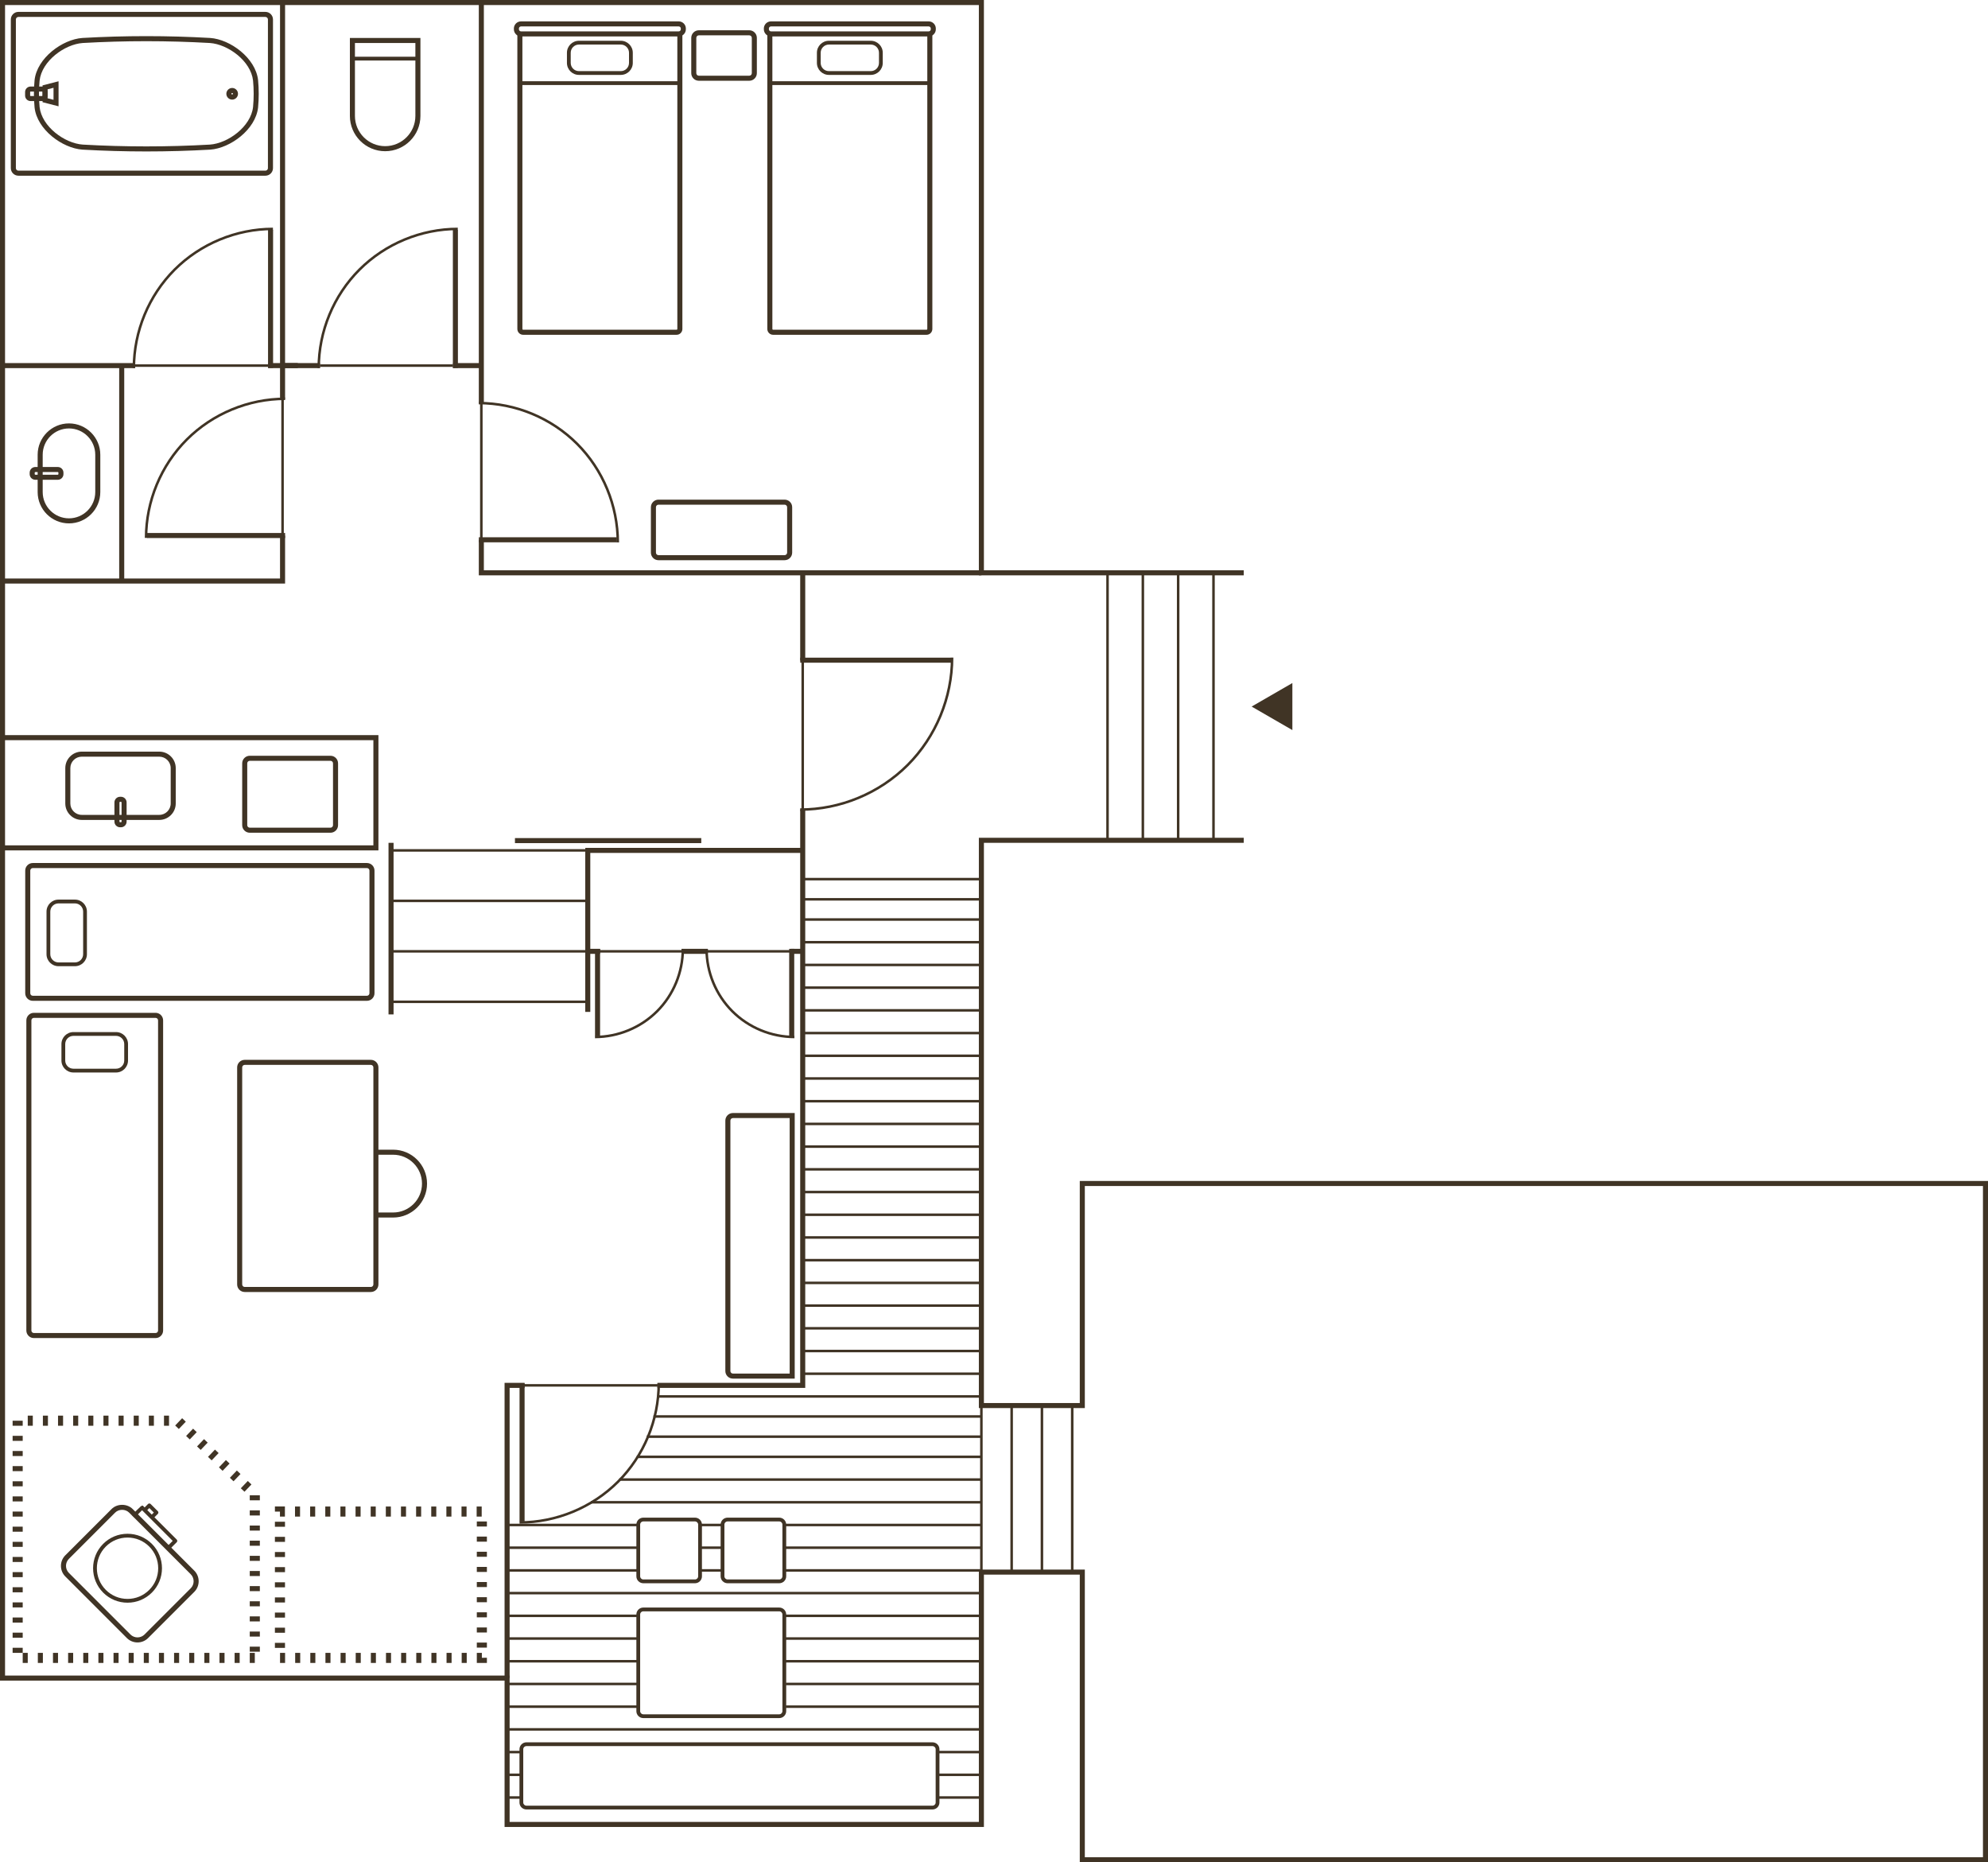 <?xml version="1.0" encoding="UTF-8"?>
<svg id="_レイヤー_2" data-name="レイヤー 2" xmlns="http://www.w3.org/2000/svg" width="394" height="369" viewBox="0 0 394 369">
  <defs>
    <style>
      .cls-1 {
        fill: #403425;
      }
    </style>
  </defs>
  <g id="_レイヤー_1-2" data-name="レイヤー 1">
    <g>
      <path class="cls-1" d="M72.721,198.303H6.5c-.827,0-1.5-.673-1.5-1.5v-24.303c0-.827.673-1.5,1.5-1.5h66.221c.827,0,1.5.673,1.5,1.5v24.303c0,.827-.673,1.5-1.5,1.5ZM6.5,172c-.275,0-.5.224-.5.5v24.303c0,.276.225.5.5.5h66.221c.275,0,.5-.224.5-.5v-24.303c0-.276-.225-.5-.5-.5H6.5Z"/>
      <path class="cls-1" d="M30.828,265.13H6.722c-.827,0-1.5-.673-1.5-1.5v-61.447c0-.827.673-1.5,1.5-1.5h24.106c.827,0,1.5.673,1.5,1.5v61.447c0,.827-.673,1.5-1.5,1.5ZM6.722,201.683c-.275,0-.5.224-.5.5v61.447c0,.276.225.5.5.5h24.106c.275,0,.5-.224.5-.5v-61.447c0-.276-.225-.5-.5-.5H6.722Z"/>
      <polygon class="cls-1" points="394 369 214 369 214 312 195 312 195 362 100 362 100 333 0 333 0 0 195 0 195 113 246.5 113 246.5 114 194 114 194 1 1 1 1 332 101 332 101 361 194 361 194 311 215 311 215 368 393 368 393 235 215 235 215 279 194 279 194 166 246.5 166 246.5 167 195 167 195 278 214 278 214 234 394 234 394 369"/>
      <rect class="cls-1" x="55.5" y=".5" width="1" height="78.536"/>
      <rect class="cls-1" x="55.75" y="79.036" width=".5" height="27.103"/>
      <polygon class="cls-1" points="56.5 115.629 .571 115.629 .571 114.629 55.5 114.629 55.5 106.139 56.5 106.139 56.5 115.629"/>
      <rect class="cls-1" x="94.896" y=".5" width="1" height="79.344"/>
      <rect class="cls-1" x="95.146" y="79.844" width=".5" height="27.106"/>
      <polygon class="cls-1" points="194.5 114 94.896 114 94.896 106.95 95.896 106.95 95.896 113 194.5 113 194.5 114"/>
      <rect class="cls-1" x="116" y="168" width="43.09" height="1"/>
      <rect class="cls-1" x="102.059" y="166.059" width="36.924" height="1"/>
      <polygon class="cls-1" points="101 332.5 100 332.5 100 274 103.973 274 103.973 275 101 275 101 332.5"/>
      <rect class="cls-1" x="103.563" y="274.25" width="26.763" height=".5"/>
      <polygon class="cls-1" points="159.59 275 130.295 275 130.295 274 158.59 274 158.59 160.456 159.59 160.456 159.59 275"/>
      <rect class="cls-1" x="158.84" y="130.885" width=".5" height="29.571"/>
      <rect class="cls-1" x="158.59" y="113.5" width="1" height="17.385"/>
      <rect class="cls-1" x="240.25" y="113.5" width=".5" height="53"/>
      <rect class="cls-1" x="233.25" y="113.5" width=".5" height="53"/>
      <rect class="cls-1" x="226.25" y="113.5" width=".5" height="53"/>
      <rect class="cls-1" x="219.25" y="113.5" width=".5" height="53"/>
      <polygon class="cls-1" points="75 168.5 .571 168.5 .571 167.5 74 167.5 74 146.659 .645 146.659 .645 145.659 75 145.659 75 168.5"/>
      <rect class="cls-1" x="194.25" y="248.5" width=".5" height="63"/>
      <rect class="cls-1" x="200.25" y="278.5" width=".5" height="33"/>
      <rect class="cls-1" x="206.25" y="278.5" width=".5" height="33"/>
      <rect class="cls-1" x="212.25" y="278.5" width=".5" height="33"/>
      <rect class="cls-1" x="77.246" y="168.25" width="39.495" height=".5"/>
      <rect class="cls-1" x="77.246" y="178.25" width="39.495" height=".5"/>
      <rect class="cls-1" x="77.246" y="188.25" width="39.495" height=".5"/>
      <rect class="cls-1" x="77.246" y="198.25" width="39.495" height=".5"/>
      <path class="cls-1" d="M73.5,256h-25c-.827,0-1.5-.673-1.5-1.5v-43c0-.827.673-1.5,1.5-1.5h25c.827,0,1.5.673,1.5,1.5v43c0,.827-.673,1.5-1.5,1.5ZM48.5,211c-.275,0-.5.224-.5.5v43c0,.276.225.5.5.5h25c.275,0,.5-.224.5-.5v-43c0-.276-.225-.5-.5-.5h-25Z"/>
      <path class="cls-1" d="M157.504,273.161h-12.248c-.827,0-1.5-.673-1.5-1.5v-49.624c0-.827.673-1.5,1.5-1.5h12.248v52.624ZM145.256,221.537c-.275,0-.5.224-.5.5v49.624c0,.276.225.5.5.5h11.248v-50.624h-11.248Z"/>
      <path class="cls-1" d="M155.5,111h-25c-.827,0-1.5-.673-1.5-1.5v-9c0-.827.673-1.5,1.5-1.5h25c.827,0,1.5.673,1.5,1.5v9c0,.827-.673,1.5-1.5,1.5ZM130.5,100c-.275,0-.5.224-.5.5v9c0,.276.225.5.5.5h25c.275,0,.5-.224.5-.5v-9c0-.276-.225-.5-.5-.5h-25Z"/>
      <path class="cls-1" d="M65.5,165h-16c-.827,0-1.5-.673-1.5-1.5v-12.25c0-.827.673-1.5,1.5-1.5h16c.827,0,1.5.673,1.5,1.5v12.25c0,.827-.673,1.5-1.5,1.5ZM49.5,150.75c-.275,0-.5.224-.5.5v12.25c0,.276.225.5.5.5h16c.275,0,.5-.224.5-.5v-12.25c0-.276-.225-.5-.5-.5h-16Z"/>
      <rect class="cls-1" x="23.623" y="72.566" width="1" height="42.563"/>
      <rect class="cls-1" x="115.989" y="168.829" width="1" height="31.671"/>
      <rect class="cls-1" x="77" y="167" width="1" height="34"/>
      <path class="cls-1" d="M148.5,16h-10c-.827,0-1.5-.673-1.5-1.5v-7c0-.827.673-1.5,1.5-1.5h10c.827,0,1.5.673,1.5,1.5v7c0,.827-.673,1.5-1.5,1.5ZM138.5,7c-.275,0-.5.224-.5.5v7c0,.276.225.5.5.5h10c.275,0,.5-.224.5-.5v-7c0-.276-.225-.5-.5-.5h-10Z"/>
      <path class="cls-1" d="M50.5,329.5h-1v-2h1v2ZM47.5,329.5h-1v-2h1v2ZM44.5,329.5h-1v-2h1v2ZM41.5,329.5h-1v-2h1v2ZM38.5,329.5h-1v-2h1v2ZM35.5,329.5h-1v-2h1v2ZM32.5,329.5h-1v-2h1v2ZM29.5,329.5h-1v-2h1v2ZM26.5,329.5h-1v-2h1v2ZM23.5,329.5h-1v-2h1v2ZM20.5,329.5h-1v-2h1v2ZM17.5,329.5h-1v-2h1v2ZM14.5,329.5h-1v-2h1v2ZM11.5,329.5h-1v-2h1v2ZM8.5,329.5h-1v-2h1v2ZM5.5,329.5h-1v-2h-2v-1h2v1h1v2ZM51.5,327.276h-2v-1h2v1ZM4.5,324.5h-2v-1h2v1ZM51.5,324.276h-2v-1h2v1ZM4.5,321.5h-2v-1h2v1ZM51.5,321.276h-2v-1h2v1ZM4.5,318.5h-2v-1h2v1ZM51.5,318.276h-2v-1h2v1ZM4.5,315.5h-2v-1h2v1ZM51.5,315.276h-2v-1h2v1ZM4.5,312.5h-2v-1h2v1ZM51.5,312.276h-2v-1h2v1ZM4.5,309.5h-2v-1h2v1ZM51.5,309.276h-2v-1h2v1ZM4.5,306.5h-2v-1h2v1ZM51.5,306.276h-2v-1h2v1ZM4.5,303.5h-2v-1h2v1ZM51.5,303.276h-2v-1h2v1ZM4.5,300.5h-2v-1h2v1ZM51.5,300.276h-2v-1h2v1ZM4.5,297.5h-2v-1h2v1ZM51.5,297.276h-2v-1h2v1ZM48.453,295.579l-.723-.691,1.383-1.445.723.691-1.383,1.445ZM4.5,294.5h-2v-1h2v1ZM46.284,293.506l-.723-.691,1.383-1.445.723.691-1.383,1.445ZM4.5,291.5h-2v-1h2v1ZM44.115,291.433l-.723-.691,1.383-1.445.723.691-1.383,1.445ZM41.946,289.36l-.723-.691,1.383-1.445.723.691-1.383,1.445ZM4.5,288.5h-2v-1h2v1ZM39.777,287.288l-.723-.691,1.383-1.445.723.691-1.383,1.445ZM4.5,285.5h-2v-1h2v1ZM37.608,285.215l-.723-.691,1.383-1.445.723.691-1.383,1.445ZM35.439,283.142l-.723-.691,1.383-1.445.723.691-1.383,1.445ZM33.5,282.5h-1v-2h1v2ZM30.5,282.5h-1v-2h1v2ZM27.5,282.5h-1v-2h1v2ZM24.5,282.5h-1v-2h1v2ZM21.5,282.5h-1v-2h1v2ZM18.5,282.5h-1v-2h1v2ZM15.5,282.5h-1v-2h1v2ZM12.5,282.5h-1v-2h1v2ZM9.5,282.5h-1v-2h1v2ZM6.5,282.5h-1v-2h1v2ZM4.5,282.5h-2v-1h2v1Z"/>
      <path class="cls-1" d="M96.5,329.5h-2v-2h1v.983l1-.017v1.033ZM92.5,329.5h-1v-2h1v2ZM89.5,329.5h-1v-2h1v2ZM86.5,329.5h-1v-2h1v2ZM83.5,329.5h-1v-2h1v2ZM80.5,329.5h-1v-2h1v2ZM77.5,329.5h-1v-2h1v2ZM74.5,329.5h-1v-2h1v2ZM71.5,329.5h-1v-2h1v2ZM68.5,329.5h-1v-2h1v2ZM65.5,329.5h-1v-2h1v2ZM62.5,329.5h-1v-2h1v2ZM59.5,329.5h-1v-2h1v2ZM56.5,329.5h-1v-2h1v2ZM56.483,326.517h-2v-1h2v1ZM96.5,326.467h-2v-1h2v1ZM56.483,323.517h-2v-1h2v1ZM96.5,323.467h-2v-1h2v1ZM56.483,320.517h-2v-1h2v1ZM96.5,320.467h-2v-1h2v1ZM56.483,317.517h-2v-1h2v1ZM96.5,317.467h-2v-1h2v1ZM56.483,314.517h-2v-1h2v1ZM96.5,314.467h-2v-1h2v1ZM56.483,311.517h-2v-1h2v1ZM96.5,311.467h-2v-1h2v1ZM56.483,308.517h-2v-1h2v1ZM96.5,308.467h-2v-1h2v1ZM56.483,305.517h-2v-1h2v1ZM96.5,305.467h-2v-1h2v1ZM56.483,302.517h-2v-1h2v1ZM96.5,302.467h-2v-1h2v1ZM95.467,300.5h-1v-2h1v2ZM92.467,300.5h-1v-2h1v2ZM89.467,300.5h-1v-2h1v2ZM86.467,300.5h-1v-2h1v2ZM83.467,300.5h-1v-2h1v2ZM80.467,300.5h-1v-2h1v2ZM77.467,300.5h-1v-2h1v2ZM74.467,300.5h-1v-2h1v2ZM71.467,300.5h-1v-2h1v2ZM68.467,300.5h-1v-2h1v2ZM65.467,300.5h-1v-2h1v2ZM62.467,300.5h-1v-2h1v2ZM59.467,300.5h-1v-2h1v2ZM56.467,300.5h-.983v-.992l-1,.008v-1.017h1.983v2Z"/>
      <g>
        <g>
          <path class="cls-1" d="M154.442,340.426h-26.945c-.758,0-1.375-.617-1.375-1.375v-19.152c0-.758.617-1.375,1.375-1.375h26.945c.758,0,1.375.617,1.375,1.375v19.152c0,.758-.617,1.375-1.375,1.375ZM127.497,319.274c-.345,0-.625.28-.625.625v19.152c0,.345.28.625.625.625h26.945c.345,0,.625-.28.625-.625v-19.152c0-.345-.28-.625-.625-.625h-26.945Z"/>
          <path class="cls-1" d="M137.743,313.708h-10.246c-.758,0-1.375-.617-1.375-1.375v-10.246c0-.758.617-1.375,1.375-1.375h10.246c.758,0,1.375.617,1.375,1.375v10.246c0,.758-.617,1.375-1.375,1.375ZM127.497,301.461c-.345,0-.625.28-.625.625v10.246c0,.345.28.625.625.625h10.246c.345,0,.625-.28.625-.625v-10.246c0-.345-.28-.625-.625-.625h-10.246Z"/>
          <path class="cls-1" d="M154.442,313.708h-10.246c-.758,0-1.375-.617-1.375-1.375v-10.246c0-.758.617-1.375,1.375-1.375h10.246c.758,0,1.375.617,1.375,1.375v10.246c0,.758-.617,1.375-1.375,1.375ZM144.196,301.461c-.345,0-.625.28-.625.625v10.246c0,.345.28.625.625.625h10.246c.345,0,.625-.28.625-.625v-10.246c0-.345-.28-.625-.625-.625h-10.246Z"/>
        </g>
        <path class="cls-1" d="M184.813,358.53h-80.485c-.758,0-1.375-.617-1.375-1.375v-10.552c0-.758.617-1.375,1.375-1.375h80.485c.758,0,1.375.617,1.375,1.375v10.552c0,.758-.617,1.375-1.375,1.375ZM104.328,345.978c-.345,0-.625.28-.625.625v10.552c0,.345.28.625.625.625h80.485c.345,0,.625-.28.625-.625v-10.552c0-.345-.28-.625-.625-.625h-80.485Z"/>
      </g>
      <rect class="cls-1" x="159.368" y="262.944" width="34.752" height=".5"/>
      <rect class="cls-1" x="159.368" y="267.444" width="34.752" height=".5"/>
      <rect class="cls-1" x="159.368" y="271.944" width="34.752" height=".5"/>
      <rect class="cls-1" x="130.492" y="276.444" width="64.188" height=".5"/>
      <rect class="cls-1" x="159.368" y="244.944" width="34.752" height=".5"/>
      <rect class="cls-1" x="159.368" y="249.444" width="34.752" height=".5"/>
      <rect class="cls-1" x="159.368" y="253.944" width="34.752" height=".5"/>
      <rect class="cls-1" x="159.368" y="258.444" width="34.752" height=".5"/>
      <rect class="cls-1" x="159.368" y="226.944" width="35.147" height=".5"/>
      <rect class="cls-1" x="159.368" y="231.444" width="35.147" height=".5"/>
      <rect class="cls-1" x="159.368" y="235.944" width="35.147" height=".5"/>
      <rect class="cls-1" x="159.368" y="240.444" width="35.147" height=".5"/>
      <rect class="cls-1" x="159.368" y="208.944" width="35.147" height=".5"/>
      <rect class="cls-1" x="159.368" y="213.444" width="35.147" height=".5"/>
      <rect class="cls-1" x="159.368" y="217.944" width="35.147" height=".5"/>
      <rect class="cls-1" x="159.368" y="222.444" width="35.147" height=".5"/>
      <rect class="cls-1" x="159.368" y="190.944" width="35.147" height=".5"/>
      <rect class="cls-1" x="159.368" y="195.444" width="35.147" height=".5"/>
      <rect class="cls-1" x="159.368" y="199.944" width="35.147" height=".5"/>
      <rect class="cls-1" x="159.368" y="204.444" width="35.147" height=".5"/>
      <rect class="cls-1" x="159.368" y="181.944" width="35.147" height=".5"/>
      <rect class="cls-1" x="159.368" y="177.944" width="35.147" height=".5"/>
      <rect class="cls-1" x="159.368" y="173.944" width="35.147" height=".5"/>
      <rect class="cls-1" x="159.368" y="186.444" width="35.147" height=".5"/>
      <rect class="cls-1" x="100.461" y="351.414" width="3.08" height=".5"/>
      <rect class="cls-1" x="100.461" y="355.914" width="3.08" height=".5"/>
      <rect class="cls-1" x="100.57" y="333.414" width="25.962" height=".5"/>
      <rect class="cls-1" x="100.57" y="337.914" width="25.962" height=".5"/>
      <rect class="cls-1" x="100.626" y="342.414" width="93.999" height=".5"/>
      <rect class="cls-1" x="100.461" y="346.914" width="3.076" height=".5"/>
      <rect class="cls-1" x="185.715" y="351.414" width="8.801" height=".5"/>
      <rect class="cls-1" x="185.715" y="355.914" width="8.801" height=".5"/>
      <rect class="cls-1" x="185.715" y="346.914" width="8.79" height=".5"/>
      <rect class="cls-1" x="155.463" y="319.914" width="39.053" height=".5"/>
      <rect class="cls-1" x="155.463" y="324.414" width="39.053" height=".5"/>
      <rect class="cls-1" x="100.461" y="328.914" width="26.071" height=".5"/>
      <rect class="cls-1" x="155.736" y="333.414" width="38.449" height=".5"/>
      <rect class="cls-1" x="155.736" y="337.914" width="38.449" height=".5"/>
      <rect class="cls-1" x="155.573" y="328.914" width="38.612" height=".5"/>
      <rect class="cls-1" x="100.461" y="301.914" width="26.071" height=".5"/>
      <rect class="cls-1" x="155.573" y="301.914" width="38.942" height=".5"/>
      <rect class="cls-1" x="155.463" y="306.414" width="39.053" height=".5"/>
      <rect class="cls-1" x="155.463" y="310.914" width="39.053" height=".5"/>
      <rect class="cls-1" x="100.791" y="315.414" width="93.944" height=".5"/>
      <rect class="cls-1" x="100.791" y="319.914" width="25.851" height=".5"/>
      <rect class="cls-1" x="100.791" y="324.414" width="25.851" height=".5"/>
      <rect class="cls-1" x="100.791" y="306.414" width="25.851" height=".5"/>
      <rect class="cls-1" x="100.791" y="310.914" width="25.851" height=".5"/>
      <rect class="cls-1" x="138.742" y="301.914" width="4.382" height=".5"/>
      <rect class="cls-1" x="138.798" y="306.414" width="4.345" height=".5"/>
      <rect class="cls-1" x="138.798" y="310.914" width="4.345" height=".5"/>
      <rect class="cls-1" x="128.182" y="284.414" width="66.334" height=".5"/>
      <rect class="cls-1" x="129.502" y="280.414" width="65.014" height=".5"/>
      <rect class="cls-1" x="117.127" y="297.414" width="77.389" height=".5"/>
      <rect class="cls-1" x="126.202" y="288.414" width="68.313" height=".5"/>
      <rect class="cls-1" x="122.736" y="292.914" width="71.779" height=".5"/>
      <g>
        <path class="cls-1" d="M184.057,7.216h-31.258c-.779,0-1.413-.634-1.413-1.413v-.154c0-.779.634-1.413,1.413-1.413h31.258c.779,0,1.413.634,1.413,1.413v.154c0,.779-.634,1.413-1.413,1.413ZM152.799,5.236c-.228,0-.413.186-.413.413v.154c0,.228.186.413.413.413h31.258c.228,0,.413-.186.413-.413v-.154c0-.228-.186-.413-.413-.413h-31.258Z"/>
        <path class="cls-1" d="M183.643,66.335h-30.431c-.627,0-1.137-.518-1.137-1.155V6.745h1v58.435c0,.085.062.155.137.155h30.431c.076,0,.138-.07.138-.155V6.745h1v58.435c0,.637-.511,1.155-1.138,1.155Z"/>
        <rect class="cls-1" x="152.686" y="16.096" width="31.484" height=".75"/>
        <path class="cls-1" d="M172.578,14.842h-8.302c-1.31,0-2.375-1.065-2.375-2.375v-2.014c0-1.31,1.065-2.375,2.375-2.375h8.302c1.31,0,2.375,1.065,2.375,2.375v2.014c0,1.31-1.065,2.375-2.375,2.375ZM164.276,8.828c-.896,0-1.625.729-1.625,1.625v2.014c0,.896.729,1.625,1.625,1.625h8.302c.896,0,1.625-.729,1.625-1.625v-2.014c0-.896-.729-1.625-1.625-1.625h-8.302Z"/>
      </g>
      <g>
        <path class="cls-1" d="M134.516,7.216h-31.258c-.779,0-1.413-.634-1.413-1.413v-.154c0-.779.634-1.413,1.413-1.413h31.258c.779,0,1.413.634,1.413,1.413v.154c0,.779-.634,1.413-1.413,1.413ZM103.258,5.236c-.228,0-.413.186-.413.413v.154c0,.228.186.413.413.413h31.258c.228,0,.413-.186.413-.413v-.154c0-.228-.186-.413-.413-.413h-31.258Z"/>
        <path class="cls-1" d="M134.103,66.335h-30.431c-.627,0-1.138-.518-1.138-1.155V6.745h1v58.435c0,.085.062.155.138.155h30.431c.076,0,.138-.07.138-.155V6.745h1v58.435c0,.637-.511,1.155-1.138,1.155Z"/>
        <rect class="cls-1" x="103.146" y="16.096" width="31.483" height=".75"/>
        <path class="cls-1" d="M123.038,14.842h-8.302c-1.31,0-2.375-1.065-2.375-2.375v-2.014c0-1.31,1.065-2.375,2.375-2.375h8.302c1.31,0,2.375,1.065,2.375,2.375v2.014c0,1.31-1.065,2.375-2.375,2.375ZM114.736,8.828c-.896,0-1.625.729-1.625,1.625v2.014c0,.896.729,1.625,1.625,1.625h8.302c.896,0,1.625-.729,1.625-1.625v-2.014c0-.896-.729-1.625-1.625-1.625h-8.302Z"/>
      </g>
      <polygon class="cls-1" points="248.06 140 256.133 135.339 256.133 144.661 248.06 140"/>
      <path class="cls-1" d="M13.67,103.705c-3.423,0-6.208-2.785-6.208-6.208v-7.395c0-3.423,2.785-6.208,6.208-6.208,3.424,0,6.209,2.785,6.209,6.208v7.395c0,3.423-2.785,6.208-6.209,6.208ZM13.67,84.893c-2.872,0-5.208,2.336-5.208,5.208v7.395c0,2.872,2.336,5.208,5.208,5.208s5.209-2.336,5.209-5.208v-7.395c0-2.872-2.337-5.208-5.209-5.208Z"/>
      <path class="cls-1" d="M11.453,95.066h-4.45c-.619,0-1.123-.503-1.123-1.123v-.289c0-.619.504-1.123,1.123-1.123h4.45c.619,0,1.123.503,1.123,1.123v.289c0,.619-.504,1.123-1.123,1.123ZM7.003,93.532c-.067,0-.123.055-.123.123v.289c0,.067.056.123.123.123h4.45c.067,0,.123-.055.123-.123v-.289c0-.067-.056-.123-.123-.123h-4.45Z"/>
      <rect class="cls-1" x="89.776" y="71.941" width="5.877" height="1"/>
      <rect class="cls-1" x="63.418" y="72.191" width="26.358" height=".5"/>
      <rect class="cls-1" x="55.578" y="71.941" width="7.84" height="1"/>
      <g>
        <path class="cls-1" d="M63.418,72.912h-.5c0-7.32,2.968-14.486,8.144-19.661,5.176-5.176,12.343-8.144,19.661-8.144v.5c-7.188,0-14.225,2.915-19.308,7.998-5.082,5.082-7.997,12.119-7.997,19.308Z"/>
        <rect class="cls-1" x="89.754" y="45.541" width="1" height="27.358"/>
      </g>
      <g>
        <path class="cls-1" d="M122.694,107.472h-.5c0-7.218-2.915-14.273-7.997-19.356-5.083-5.083-12.12-7.998-19.308-7.998v-.5c7.318,0,14.485,2.968,19.661,8.144s8.144,12.36,8.144,19.709Z"/>
        <rect class="cls-1" x="94.902" y="106.455" width="27.357" height="1"/>
      </g>
      <rect class="cls-1" x="53.145" y="71.941" width="5.877" height="1"/>
      <rect class="cls-1" x="26.787" y="72.191" width="26.357" height=".5"/>
      <rect class="cls-1" x=".334" y="71.941" width="26.452" height="1"/>
      <g>
        <path class="cls-1" d="M26.786,72.912h-.5c0-7.319,2.968-14.485,8.144-19.661s12.343-8.144,19.661-8.144v.5c-7.188,0-14.225,2.915-19.308,7.998-5.082,5.083-7.997,12.12-7.997,19.308Z"/>
        <rect class="cls-1" x="53.122" y="45.541" width="1" height="27.358"/>
      </g>
      <g>
        <path class="cls-1" d="M29.198,106.578h-.5c0-7.319,2.968-14.485,8.144-19.661s12.343-8.144,19.661-8.144v.5c-7.188,0-14.225,2.915-19.308,7.998-5.082,5.083-7.997,12.12-7.997,19.308Z"/>
        <rect class="cls-1" x="29.133" y="105.609" width="27.37" height="1"/>
      </g>
      <g>
        <path class="cls-1" d="M102.968,301.913v-.5c7.208,0,14.257-2.915,19.339-7.998,5.083-5.083,7.998-12.12,7.998-19.308h.5c0,7.319-2.969,14.486-8.145,19.661-5.175,5.176-12.353,8.144-19.692,8.144Z"/>
        <rect class="cls-1" x="102.968" y="274.12" width="1" height="27.358"/>
      </g>
      <g>
        <path class="cls-1" d="M158.587,160.66v-.5c7.86,0,15.557-3.188,21.115-8.746,5.559-5.559,8.746-13.255,8.746-21.116h.5c0,7.992-3.241,15.817-8.893,21.469-5.651,5.651-13.477,8.893-21.469,8.893Z"/>
        <rect class="cls-1" x="158.601" y="130.31" width="29.896" height="1"/>
      </g>
      <g>
        <rect class="cls-1" x="156.77" y="188" width="2.32" height="1"/>
        <rect class="cls-1" x="140.021" y="188.25" width="16.748" height=".5"/>
        <rect class="cls-1" x="135.077" y="188" width="5.213" height="1"/>
        <rect class="cls-1" x="118.405" y="188.25" width="16.872" height=".5"/>
        <rect class="cls-1" x="116" y="188" width="2.93" height="1"/>
        <g>
          <path class="cls-1" d="M157.443,205.721c-4.648,0-9.199-1.885-12.486-5.172-3.287-3.287-5.172-7.838-5.172-12.486h.5c0,4.516,1.832,8.938,5.025,12.132,3.193,3.194,7.616,5.025,12.133,5.025v.5Z"/>
          <rect class="cls-1" x="156.409" y="188.004" width="1" height="17.323"/>
        </g>
        <g>
          <path class="cls-1" d="M117.921,205.721v-.5c4.517,0,8.939-1.832,12.133-5.025,3.193-3.193,5.025-7.615,5.025-12.132h.5c0,4.648-1.885,9.2-5.172,12.486-3.287,3.287-7.838,5.172-12.486,5.172Z"/>
          <rect class="cls-1" x="117.928" y="188.017" width="1" height="17.284"/>
        </g>
      </g>
      <g>
        <path class="cls-1" d="M76.334,29.961c-3.854,0-6.989-3.135-6.989-6.989V7.518h13.979v15.454c0,3.854-3.136,6.989-6.99,6.989ZM70.345,8.518v14.454c0,3.302,2.687,5.989,5.989,5.989s5.99-2.687,5.99-5.989v-14.454h-11.979Z"/>
        <rect class="cls-1" x="69.618" y="11.24" width="12.822" height=".75"/>
      </g>
      <path class="cls-1" d="M77.913,241.247h-3.43v-1h3.43c3.155,0,5.723-2.567,5.723-5.722s-2.567-5.723-5.723-5.723h-3.43v-1h3.43c3.707,0,6.723,3.016,6.723,6.723,0,3.707-3.016,6.722-6.723,6.722Z"/>
      <path class="cls-1" d="M22.997,212.507h-8.445c-1.31,0-2.375-1.065-2.375-2.375v-3.259c0-1.31,1.065-2.375,2.375-2.375h8.445c1.31,0,2.375,1.065,2.375,2.375v3.259c0,1.31-1.065,2.375-2.375,2.375ZM14.552,205.248c-.896,0-1.625.729-1.625,1.625v3.259c0,.896.729,1.625,1.625,1.625h8.445c.896,0,1.625-.729,1.625-1.625v-3.259c0-.896-.729-1.625-1.625-1.625h-8.445Z"/>
      <path class="cls-1" d="M14.853,191.445h-3.26c-1.31,0-2.375-1.065-2.375-2.375v-8.445c0-1.31,1.065-2.375,2.375-2.375h3.26c1.31,0,2.375,1.065,2.375,2.375v8.445c0,1.31-1.065,2.375-2.375,2.375ZM11.593,179c-.896,0-1.625.729-1.625,1.625v8.445c0,.896.729,1.625,1.625,1.625h3.26c.896,0,1.625-.729,1.625-1.625v-8.445c0-.896-.729-1.625-1.625-1.625h-3.26Z"/>
      <path class="cls-1" d="M27.248,325.438c-.762,0-1.523-.29-2.104-.87l-12.193-12.194c-.562-.562-.872-1.309-.872-2.104,0-.795.31-1.542.872-2.104l9.15-9.15c1.122-1.125,3.084-1.125,4.208,0l12.194,12.194c1.16,1.16,1.16,3.048,0,4.209l-9.15,9.15c-.58.58-1.342.87-2.104.87ZM25.851,323.861c.772.771,2.026.771,2.795,0l9.15-9.15c.771-.771.771-2.024,0-2.795l-12.194-12.194c-.747-.748-2.048-.747-2.794,0l-9.15,9.15c-.771.771-.771,2.024,0,2.794l12.193,12.194Z"/>
      <path class="cls-1" d="M25.274,317.562c-1.824,0-3.539-.71-4.829-2-2.661-2.662-2.661-6.994,0-9.656,1.29-1.29,3.005-2,4.829-2s3.538.71,4.828,2c1.289,1.29,2,3.004,2,4.828s-.711,3.539-2,4.828h0c-.001,0,0,0,0,0-1.29,1.29-3.004,2-4.828,2ZM25.274,304.656c-1.624,0-3.15.632-4.299,1.78-2.369,2.37-2.369,6.226.001,8.596,1.147,1.148,2.674,1.781,4.298,1.781,1.623,0,3.149-.633,4.297-1.781h0c1.148-1.148,1.781-2.674,1.781-4.298s-.633-3.15-1.781-4.298c-1.147-1.148-2.674-1.78-4.297-1.78Z"/>
      <path class="cls-1" d="M33.403,307.202l-.531-.53,1.357-1.357-6.074-6.074c-.489.489-1.473,1.473-1.473,1.473l-.531-.53c.862-.862,1.354-1.354,1.656-1.614.019-.044.046-.086.082-.123l.031.03c.302-.237.368-.171.505-.036l-.001.01,6.601,6.6c.146.146.146.384,0,.53l-1.622,1.622Z"/>
      <path class="cls-1" d="M30.346,300.898l-.531-.53.67-.67-.888-.888-.736.737-.531-.53,1.006-1.005c.146-.144.382-.144.528.001.01.01.019.02.027.03l1.39,1.39c.146.146.146.384,0,.53l-.935.935Z"/>
      <g>
        <path class="cls-1" d="M52.602,34.814H3.647c-.827,0-1.5-.673-1.5-1.5V3.855c0-.827.673-1.5,1.5-1.5h48.954c.827,0,1.5.673,1.5,1.5v29.459c0,.827-.673,1.5-1.5,1.5ZM3.647,3.355c-.275,0-.5.224-.5.5v29.459c0,.276.225.5.5.5h48.954c.275,0,.5-.224.5-.5V3.855c0-.276-.225-.5-.5-.5H3.647Z"/>
        <g>
          <path class="cls-1" d="M28.998,30.008c-4.227,0-8.451-.12-12.647-.359h-.006c-3.991-.276-9.006-3.98-9.491-8.343-.173-1.808-.173-3.634-.001-5.435.485-4.37,5.501-8.075,9.492-8.351,8.399-.479,16.911-.479,25.305,0,3.997.276,9.013,3.981,9.497,8.343.173,1.808.173,3.634.001,5.435-.485,4.368-5.501,8.073-9.491,8.351-4.201.24-8.431.359-12.658.359ZM16.411,28.651c8.354.477,16.827.476,25.182,0,3.6-.251,8.127-3.562,8.56-7.455.165-1.73.165-3.492-.001-5.229-.432-3.887-4.959-7.198-8.564-7.447-8.351-.477-16.825-.477-25.18,0-3.6.249-8.127,3.56-8.56,7.455-.165,1.73-.165,3.492.001,5.229.432,3.886,4.957,7.197,8.562,7.447Z"/>
          <path class="cls-1" d="M8.352,20.025h-2.291c-.6,0-1.088-.488-1.088-1.087v-.705c0-.6.488-1.087,1.088-1.087h2.291c.6,0,1.087.488,1.087,1.087v.705c0,.6-.487,1.087-1.087,1.087ZM6.061,18.145c-.049,0-.088.039-.088.087v.705c0,.049.039.087.088.087h2.291c.048,0,.087-.039.087-.087v-.705c0-.048-.039-.087-.087-.087h-2.291Z"/>
          <path class="cls-1" d="M11.606,21.064l-3.175-.815v-3.329l3.175-.815v4.959ZM9.432,19.474l1.175.301v-2.381l-1.175.301v1.778Z"/>
          <path class="cls-1" d="M46.014,19.739c-.637,0-1.154-.518-1.154-1.154s.518-1.154,1.154-1.154,1.154.518,1.154,1.154-.518,1.154-1.154,1.154ZM46.014,18.431c-.085,0-.154.069-.154.154,0,.17.309.17.309,0,0-.085-.069-.154-.154-.154Z"/>
        </g>
      </g>
      <g>
        <path class="cls-1" d="M31.566,162.462h-15.362c-1.799,0-3.263-1.464-3.263-3.263v-7.007c0-1.799,1.464-3.263,3.263-3.263h15.362c1.8,0,3.264,1.464,3.264,3.263v7.007c0,1.799-1.464,3.263-3.264,3.263ZM16.204,149.929c-1.248,0-2.263,1.015-2.263,2.263v7.007c0,1.248,1.015,2.263,2.263,2.263h15.362c1.248,0,2.264-1.015,2.264-2.263v-7.007c0-1.248-1.016-2.263-2.264-2.263h-15.362Z"/>
        <path class="cls-1" d="M23.974,163.918h-.177c-.616,0-1.118-.501-1.118-1.118v-3.807c0-.617.502-1.118,1.118-1.118h.177c.616,0,1.118.501,1.118,1.118v3.807c0,.617-.502,1.118-1.118,1.118ZM23.797,158.875c-.065,0-.118.053-.118.118v3.807c0,.065.053.118.118.118h.177c.065,0,.118-.053.118-.118v-3.807c0-.065-.053-.118-.118-.118h-.177Z"/>
      </g>
    </g>
  </g>
</svg>